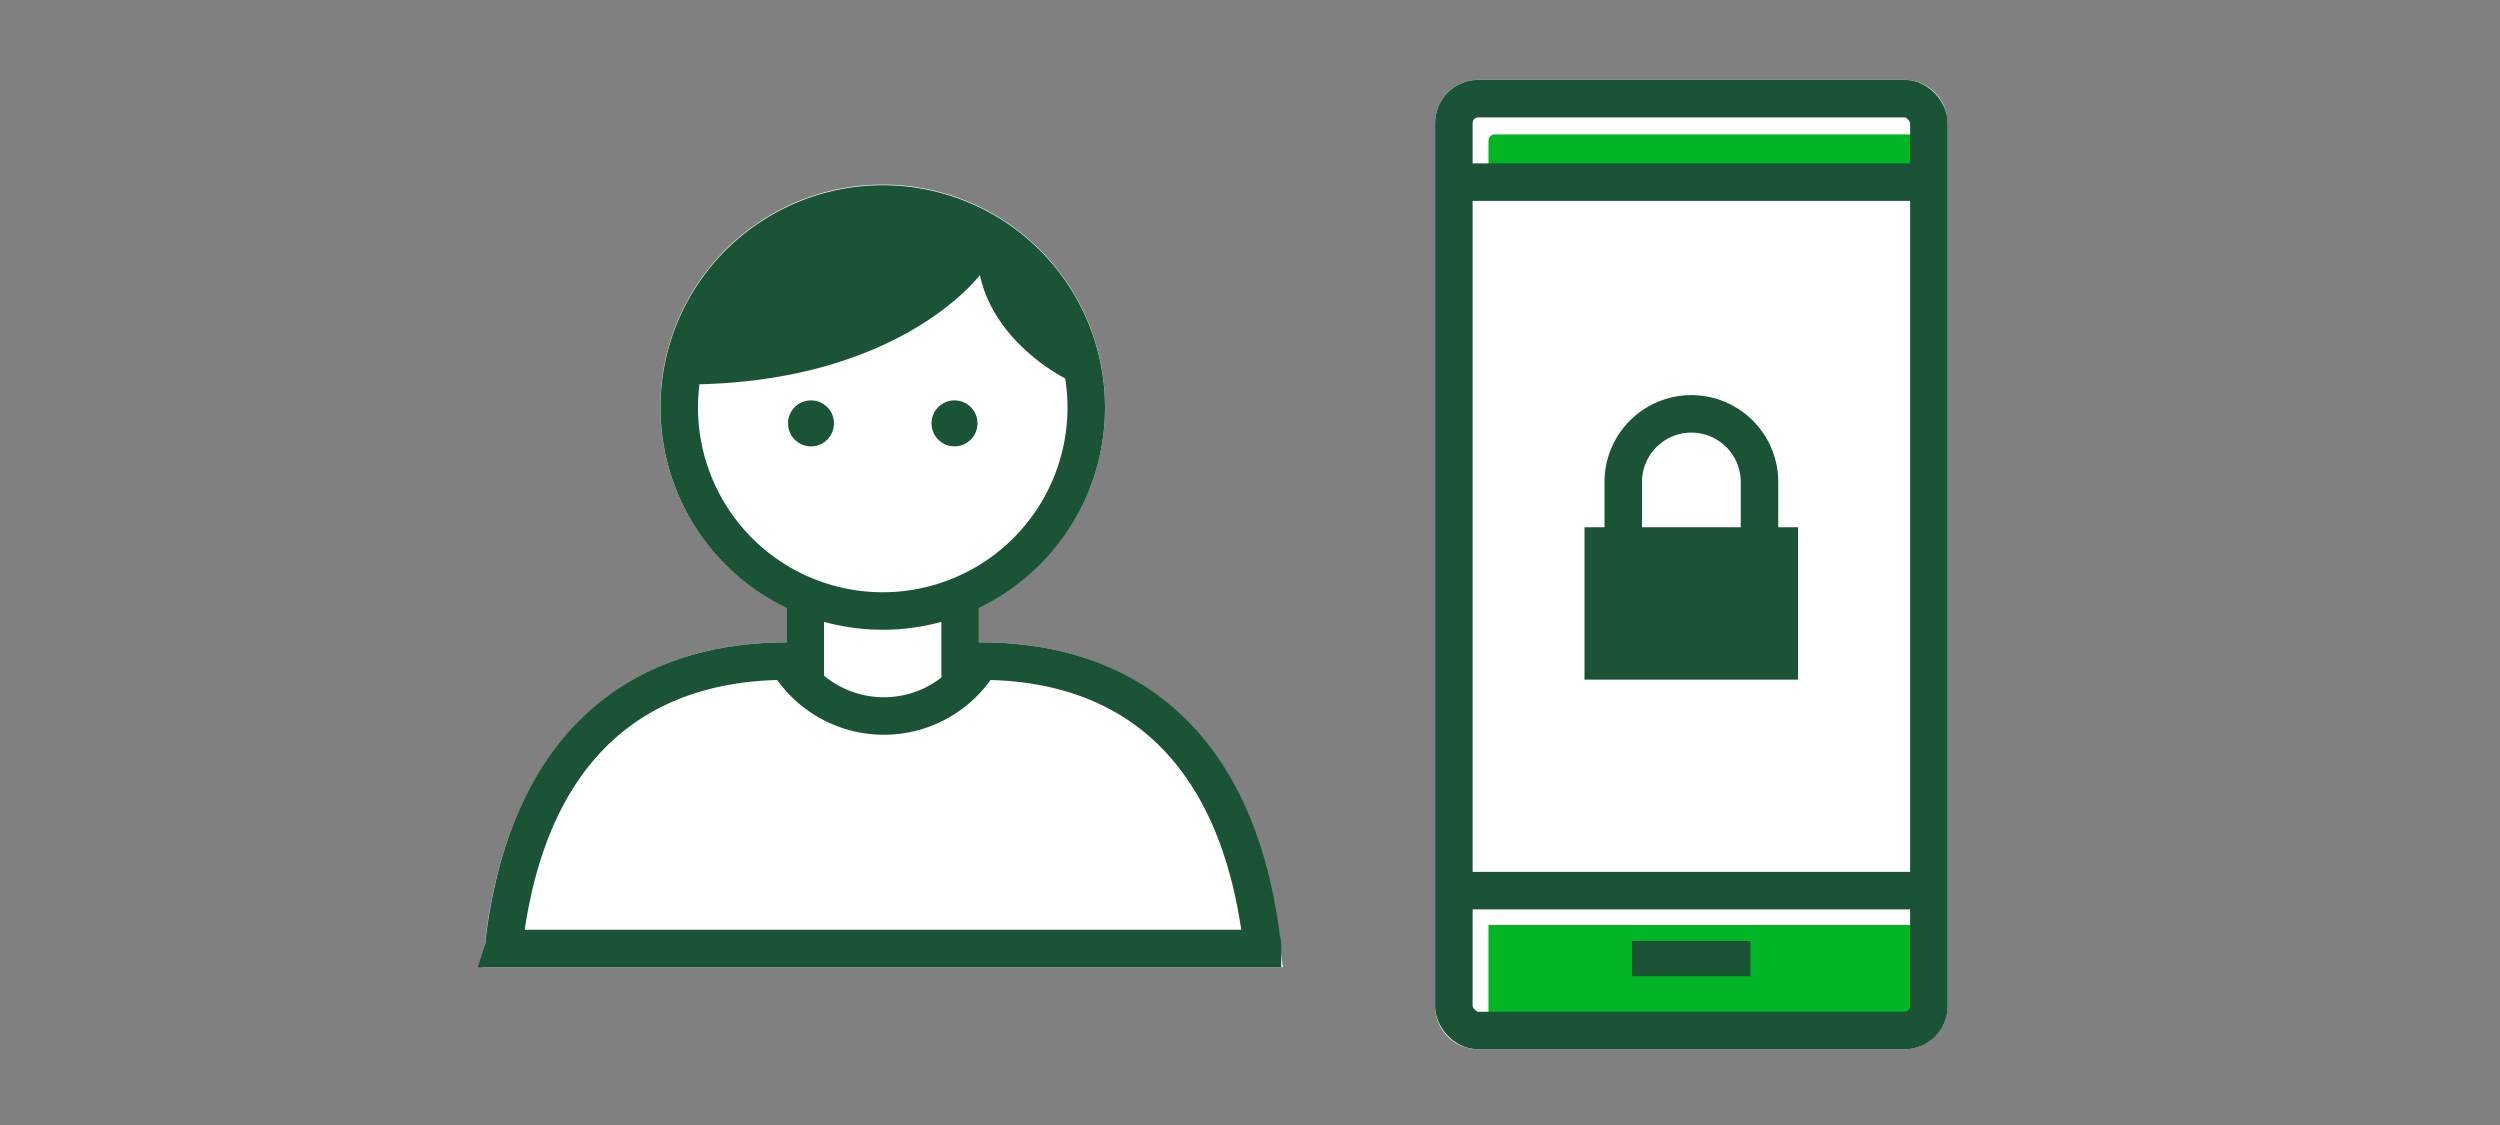 <svg xmlns="http://www.w3.org/2000/svg" viewBox="0 0 200 90"><rect x="0" y="0" width="200" height="90" fill="#808080" stroke="none"/><title>verifiedMeAppHowTo</title><g id="FLT_ART_WORKS" data-name="FLT ART WORKS"><path d="M102.63,77.38h-64l.22-1.93c0-.18,0-.35,0-.52C40.8,59.77,49.35,51.41,62.92,51.39V48.6a17.79,17.79,0,1,1,15.39,0v2.79h.13c13.52,0,22,8.38,23.93,23.59,0,.16,0,.32,0,.48Z" style="fill:#fff"/><path d="M155.8,9.84V80.49a3.46,3.46,0,0,1-3.45,3.45h-34.1a3.45,3.45,0,0,1-3.44-3.45V9.84a3.45,3.45,0,0,1,3.44-3.45h34.1A3.46,3.46,0,0,1,155.8,9.84Z" style="fill:#fff"/><rect x="126.76" y="42.18" width="17.08" height="12.19" style="fill:#1a5336"/><path d="M140.76,43V38.56a5.45,5.45,0,0,0-10.9,0v4.51" style="fill:none;stroke:#1a5336;stroke-miterlimit:10;stroke-width:3px"/><line x1="64.42" y1="55.16" x2="64.42" y2="47.72" style="fill:none;stroke:#1a5336;stroke-miterlimit:10;stroke-width:3px"/><line x1="76.81" y1="47.72" x2="76.81" y2="55.16" style="fill:none;stroke:#1a5336;stroke-miterlimit:10;stroke-width:3px"/><path d="M86.9,32.6A16.28,16.28,0,1,1,70.62,16.32,16.28,16.28,0,0,1,86.9,32.6Z" style="fill:none;stroke:#1a5336;stroke-miterlimit:10;stroke-width:3px"/><circle cx="64.88" cy="33.87" r="1.84" style="fill:#1a5336"/><circle cx="76.36" cy="33.87" r="1.84" style="fill:#1a5336"/><path d="M78.39,22s-6.45,8.76-23.69,8.76a16,16,0,0,1,31.84,0C86.56,31.12,79.68,28.07,78.39,22Z" style="fill:#1a5336"/><path d="M101,75.88c0-.23,0-.48-.08-.72C99,59.87,90.53,52.89,78.44,52.89a9,9,0,0,1-15.46,0c-12.08,0-20.66,6.87-22.62,22.23,0,.25,0,.51-.08.76Z" style="fill:none;stroke:#1a5336;stroke-linecap:square;stroke-miterlimit:10;stroke-width:3px"/><path d="M119.59,10.75h34.1a.51.51,0,0,1,.51.51v3.23H119.08V11.26A.51.51,0,0,1,119.59,10.75Z" style="fill:#00b624"/><path d="M153.69,82.22h-34.1a.51.51,0,0,1-.51-.51V74H154.2v7.74A.51.51,0,0,1,153.69,82.22Z" style="fill:#00b624"/><rect x="116.31" y="7.89" width="38" height="74.55" rx="1.95" style="fill:none;stroke:#1a5336;stroke-miterlimit:10;stroke-width:3px"/><line x1="116.31" y1="14.57" x2="154.3" y2="14.57" style="fill:none;stroke:#1a5336;stroke-miterlimit:10;stroke-width:3px"/><line x1="116.31" y1="71.25" x2="154.3" y2="71.25" style="fill:none;stroke:#1a5336;stroke-miterlimit:10;stroke-width:3px"/><rect x="130.56" y="75.28" width="9.48" height="2.81" style="fill:#1a5336"/></g></svg>